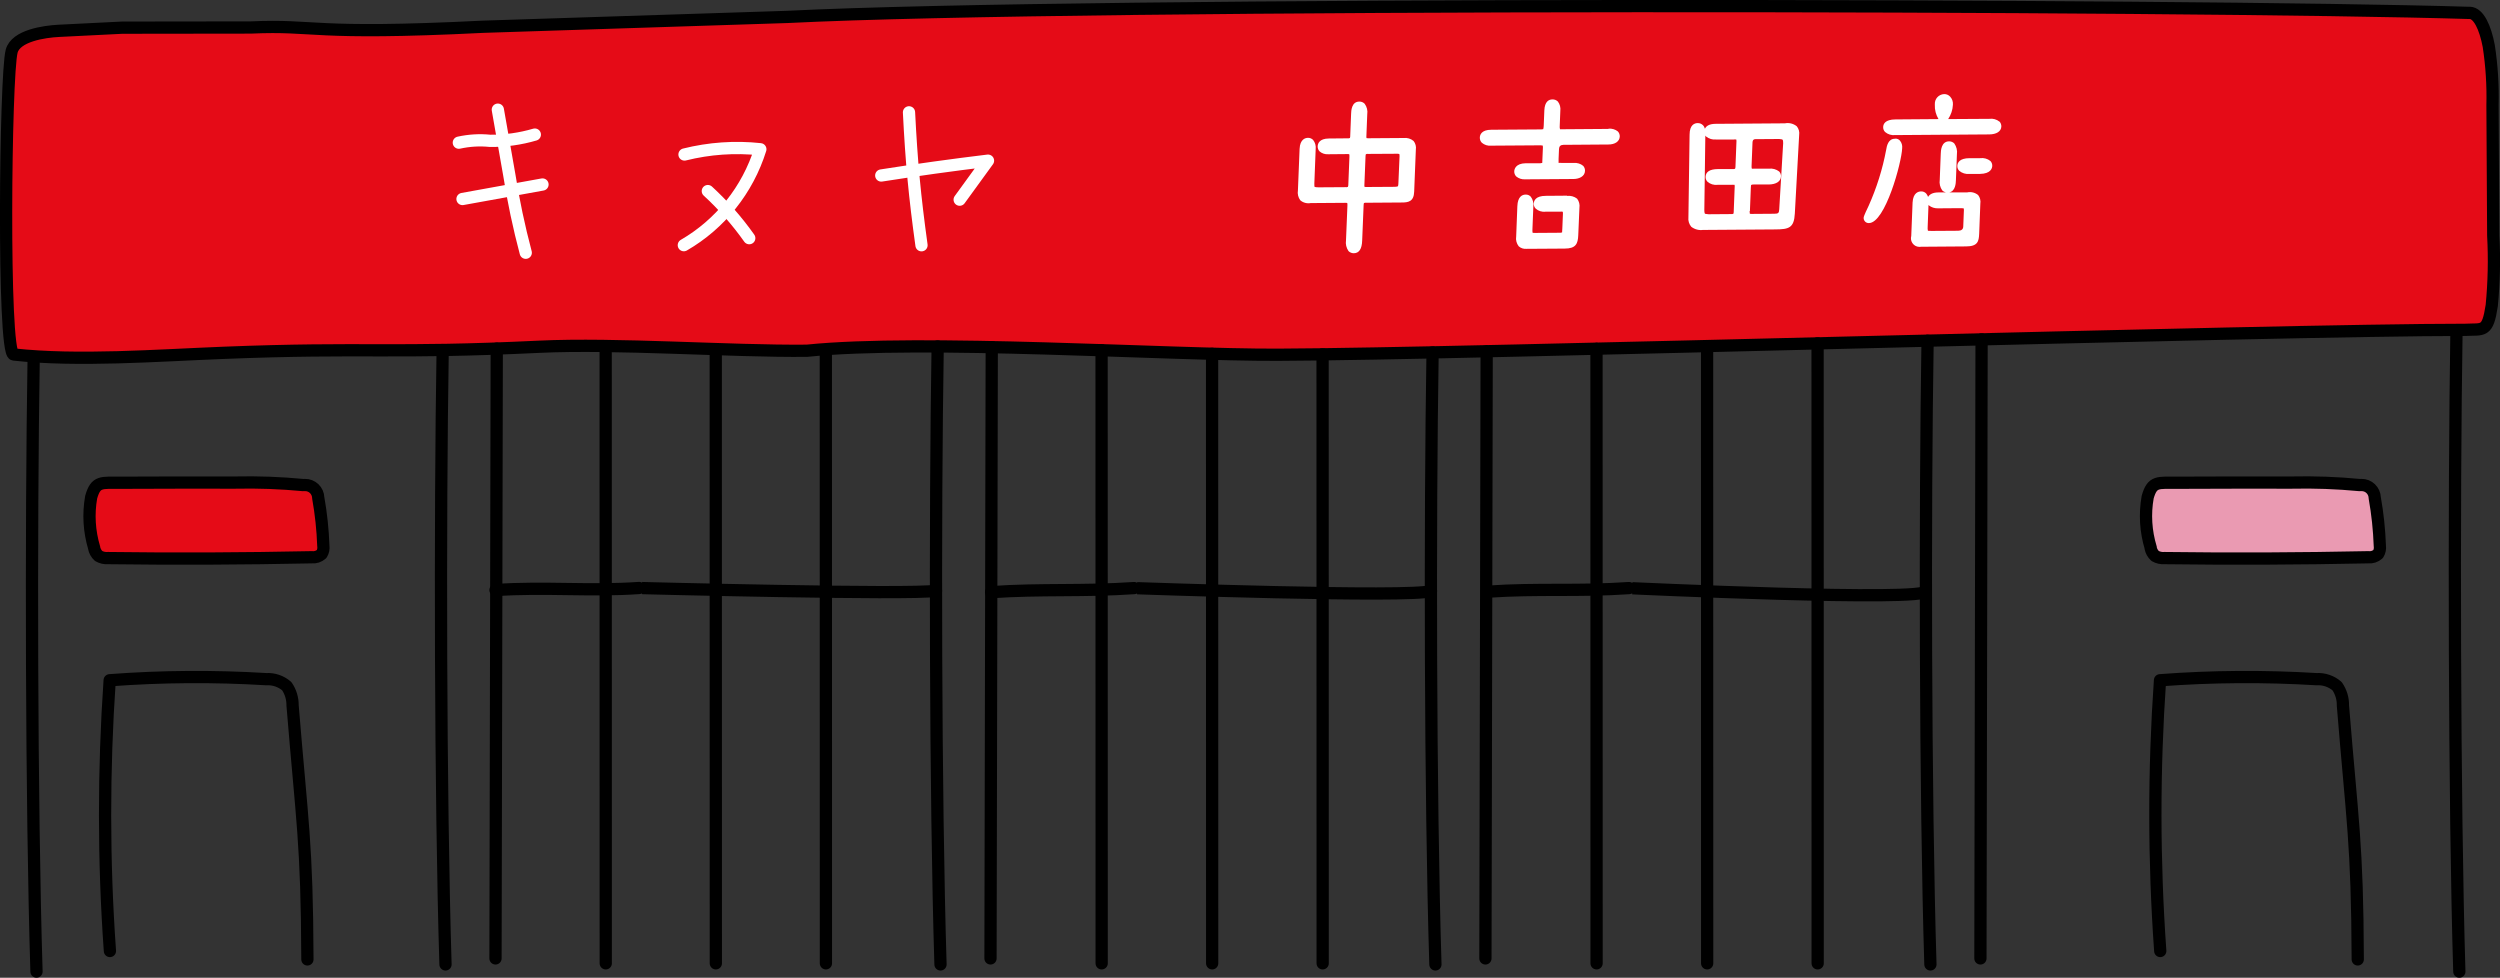 <?xml version="1.0" encoding="UTF-8"?><svg id="_レイヤー_2" xmlns="http://www.w3.org/2000/svg" viewBox="0 0 300 117.33"><rect x="0" y="0" width="300" height="117.33" fill="#333333" stroke="none"/><defs><style>.cls-1{stroke:#fff;}.cls-1,.cls-2{fill:none;}.cls-1,.cls-2,.cls-3,.cls-4,.cls-5{stroke-linecap:round;stroke-linejoin:round;stroke-width:1.47px;}.cls-2,.cls-3,.cls-4,.cls-5{stroke:#000;}.cls-6{fill:#fff;}.cls-3{fill-rule:evenodd;}.cls-3,.cls-4{fill:#e50b17;}.cls-5{fill:#ea9ab2;}</style></defs><g id="_レイヤー_1-2"><g id="_グループ_4406"><g id="_グループ_4405"><path id="_パス_6127" class="cls-2" d="m4.04,42.94c-.33,20.2-.28,53.49.34,73.65"/><path id="_パス_6127-2" class="cls-2" d="m294.78,39.59c-.33,20.2-.27,56.84.34,77"/><line id="_線_122" class="cls-2" x1="72.68" y1="41.53" x2="72.69" y2="115.6"/><line id="_線_123" class="cls-2" x1="85.89" y1="41.9" x2="85.9" y2="115.6"/><path id="_パス_12105" class="cls-2" d="m59.46,70.81c5.92-.41,11.3.16,17.23-.25-.14,0,32.63.84,35.63.33"/><line id="_線_124" class="cls-2" x1="99.1" y1="41.92" x2="99.11" y2="115.6"/><path id="_パス_6106" class="cls-3" d="m296.37,1.55c-33.43-1.03-166.1-1.31-201.88.48l-36.52,1.18c-20.83,1.04-19.99-.27-27.87.09l-15.44.02-7.6.38c-1.76.09-5.16.58-5.66,2.44-.77,2.89-1.09,36.26.24,36.4,7.77.84,17.05.12,25.16-.2,17.21-.68,20.15.12,37.91-.73,9.19-.44,22.92.57,32.11.48,13.94-1.43,43.37.53,56.51.48,22.69-.08,119.7-2.99,142.5-2.99,2.17-.11,2.68.39,3.18-2.92.27-2.78.33-5.58.18-8.37l-.09-15.67c.06-2.37-.09-4.75-.45-7.1-.42-2.21-1.21-3.95-2.28-3.98Z"/><path id="_パス_6127-3" class="cls-2" d="m53.12,42.01c-.33,20.2-.28,53.56.34,73.72"/><line id="_線_125" class="cls-2" x1="59.61" y1="41.84" x2="59.46" y2="115.01"/><path id="_パス_6127-4" class="cls-2" d="m112.52,41.58c-.33,20.2-.28,53.99.34,74.15"/><line id="_線_126" class="cls-2" x1="119.01" y1="41.66" x2="118.86" y2="115.01"/><line id="_線_127" class="cls-2" x1="132.19" y1="42.03" x2="132.2" y2="115.6"/><line id="_線_128" class="cls-2" x1="145.45" y1="42.46" x2="145.46" y2="115.6"/><path id="_パス_12106" class="cls-2" d="m118.93,71.06c5.92-.41,11.23-.08,17.16-.49-.14,0,33.4,1.19,35.63.35"/><line id="_線_129" class="cls-2" x1="158.71" y1="42.53" x2="158.72" y2="115.6"/><path id="_パス_6127-5" class="cls-2" d="m171.91,42.3c-.33,20.2-.28,53.27.34,73.43"/><line id="_線_130" class="cls-2" x1="178.4" y1="42.16" x2="178.25" y2="115.01"/><line id="_線_131" class="cls-2" x1="191.58" y1="41.86" x2="191.59" y2="115.6"/><line id="_線_132" class="cls-2" x1="204.85" y1="41.54" x2="204.86" y2="115.6"/><path id="_パス_12107" class="cls-2" d="m178.56,71c5.92-.41,11-.02,16.92-.43-.14,0,35.91,1.68,35.63.35"/><line id="_線_133" class="cls-2" x1="218.11" y1="41.21" x2="218.12" y2="115.6"/><path id="_パス_6127-6" class="cls-2" d="m231.31,40.89c-.33,20.2-.28,54.68.34,74.84"/><line id="_線_134" class="cls-2" x1="237.79" y1="40.73" x2="237.65" y2="115.01"/><g id="_グループ_4403"><g id="_グループ_4400"><path id="_パス_6158" class="cls-1" d="m55.06,17.12c1.23-.27,2.49-.35,3.75-.22,1.82.02,3.63-.24,5.37-.75"/><path id="_パス_6159" class="cls-1" d="m55.5,23.88l9.6-1.74"/><path id="_パス_6160" class="cls-1" d="m59.74,13.16l1.37,7.8c.5,3.16,1.16,6.28,1.98,9.37"/></g><g id="_グループ_4401"><path id="_パス_6161" class="cls-1" d="m82.14,18.54c2.97-.74,6.05-.96,9.1-.63-1.52,4.86-4.79,8.97-9.18,11.51"/><path id="_パス_6162" class="cls-1" d="m84.94,22.93c1.85,1.7,3.52,3.6,4.97,5.65"/></g><g id="_グループ_4402"><path id="_パス_6163" class="cls-1" d="m105.75,21.06c4.26-.67,8.53-1.26,12.81-1.78l-3.4,4.68"/><path id="_パス_6164" class="cls-1" d="m109.08,13.48c.3,5.99.68,10.01,1.5,15.95"/></g></g><g id="_グループ_4404"><path id="_パス_12108" class="cls-6" d="m168.45,16.56l-4.22.03h-.01c-.08,0-.16,0-.24-.02-.02-.1-.02-.21-.01-.32l.1-2.53c.07-.45-.04-.9-.31-1.27-.17-.17-.4-.27-.64-.26h0c-.93,0-.98,1.09-.99,1.51l-.1,2.52c0,.11,0,.23-.04.34-.09.04-.19.06-.29.04l-2.22.02c-1.19,0-1.35.65-1.36.93-.01.23.07.45.23.62.29.25.67.37,1.05.34h.03l2.24-.02h.01c.08,0,.16,0,.23.02.02.11.03.22.02.33l-.13,3.24c0,.12,0,.23-.05.34-.09.04-.19.06-.29.04l-3.17.02h-.03c-.42,0-.5-.06-.51-.06s-.04-.07-.03-.39l.16-4.13c.05-.4-.06-.8-.31-1.11-.16-.16-.38-.26-.61-.25h0c-.29,0-.96.14-1.01,1.33l-.2,4.97c-.07.42.03.85.28,1.19.34.3.81.42,1.25.34l4.14-.03h.01c.08,0,.16,0,.24.02.02.11.03.22.02.33l-.17,4.15c-.07.45.04.91.3,1.29.17.17.4.26.63.26h0c.64,0,.98-.52,1.01-1.52l.17-4.15c0-.12.01-.24.04-.35.09-.04.19-.06.29-.04l4.25-.03c.79,0,1.45-.11,1.49-1.3l.2-5.04c.06-.37-.04-.75-.27-1.04-.33-.28-.76-.41-1.2-.36Zm-.5,2.11l-.14,3.27c-.01.36-.06.41-.07.42s-.11.06-.54.06l-3.21.02c-.08,0-.16,0-.25-.02h0c-.02-.1-.02-.21-.01-.32l.13-3.24c0-.12.01-.24.04-.35.09-.04.19-.06.29-.04l3.48-.02h0c.08,0,.17,0,.25.04,0,.01.02.05.02.18h0Z"/><path id="_パス_12109" class="cls-6" d="m188.06,23.48l-2.55.02c-1.24,0-1.44.58-1.46.93-.01.22.07.44.23.6.32.29.76.43,1.19.37h1.82s0-.01,0-.01c.08,0,.16,0,.24.02.02.09.03.18.02.27l-.07,1.69c0,.18-.02.48-.03.52-.11.03-.22.05-.33.04l-2.9.02h-.03c-.2,0-.27-.02-.27-.01-.03-.12-.04-.25-.03-.38l.11-2.8c.05-.41-.06-.83-.31-1.16-.16-.17-.38-.26-.61-.25h-.01c-.35,0-.95.19-.99,1.41l-.14,3.63c-.07.41.05.83.3,1.16.25.23.59.34.93.31h.02l4.56-.03c1.33,0,1.6-.55,1.64-1.61l.14-3.28c.06-.39-.04-.79-.28-1.1-.34-.26-.76-.38-1.18-.33Z"/><path id="_パス_12110" class="cls-6" d="m193.01,15.47l-5.39.04h-.42c-.04-.15-.05-.31-.03-.47l.07-1.74c.05-.39-.05-.79-.29-1.11-.18-.18-.42-.27-.66-.26h0c-.42,0-.93.24-.97,1.34l-.07,1.74c0,.16-.02.33-.06.49-.15.03-.3.04-.45.03l-5.78.04c-1.21,0-1.37.64-1.38.92-.01.24.07.47.24.64.31.26.7.39,1.1.35l5.78-.04h.02c.14,0,.27,0,.41.03.02.14.03.28.01.43l-.05,1.18c0,.14-.02.44-.02.47-.16.04-.33.06-.49.04h-1.49c-1.24.02-1.37.74-1.38.96-.01.23.07.45.23.62.3.25.69.38,1.09.35h.03l5.76-.04c.67,0,1.36-.31,1.38-.97.01-.23-.07-.45-.22-.61-.31-.26-.72-.38-1.12-.35h-1.37s-.06,0-.06,0c-.29,0-.39-.02-.4,0-.01-.16-.01-.32,0-.48l.05-1.19q.02-.49.53-.5l5.39-.04c.81,0,1.34-.37,1.37-.95.01-.23-.07-.45-.23-.62-.31-.25-.71-.36-1.11-.33Z"/><path id="_パス_12111" class="cls-6" d="m214.2,14.8l-8.33.06c-.83,0-1.16.32-1.28.59-.04-.16-.12-.31-.24-.43-.16-.16-.38-.25-.61-.25h-.01c-.37,0-.98.19-.98,1.4l-.14,9.91c-.05.41.08.82.34,1.13.4.31.91.45,1.41.38h.23l8.46-.06c1.62-.01,2.24-.18,2.33-1.91l.52-9.43c.06-.37-.05-.75-.29-1.04-.4-.32-.92-.45-1.42-.35Zm-4.21,10.53l.11-2.81c0-.27.04-.33.05-.33.09-.04.19-.06.28-.05h1.81c.9-.01,1.46-.37,1.48-.97.01-.22-.07-.43-.22-.59-.35-.27-.79-.39-1.22-.34h-1.82c-.2.03-.24-.02-.25-.02-.02-.11-.03-.22-.02-.32l.11-2.8q.01-.4.33-.4l2.86-.02c.26.02.38.04.43.1s.06.27.06.41l-.47,7.91c-.03.45-.09.55-.59.55l-2.69.02c-.08,0-.17,0-.25-.02h0c-.02-.1-.03-.21-.03-.31h0Zm-5.34-9.05s.06.08.09.11c.33.26.75.39,1.16.35h2.21s.02-.01.02-.01c.08,0,.16,0,.23.02.02.11.02.22.01.34l-.11,2.8c0,.12,0,.24-.05.36-.09.04-.19.05-.29.04h-1.79c-.95.01-1.44.33-1.46.92-.01.22.07.44.23.6.33.29.77.42,1.2.37h1.8s.01-.01.01-.01c.17,0,.23.02.24.01.02.11.02.22.01.32l-.11,2.81c0,.11,0,.23-.04.34-.09.04-.19.05-.29.04l-2.69.02c-.38-.03-.43-.06-.44-.07s-.07-.11-.07-.44l.12-8.91Z"/><path id="_パス_12112" class="cls-6" d="m227.38,16.65c-.81,0-.97.9-1.04,1.33-.43,2.31-1.14,4.56-2.1,6.71-.59,1.23-.59,1.34-.6,1.42-.02.18.05.35.17.48.12.12.29.19.46.18,1.96-.01,3.93-7.28,3.99-8.98.04-.33-.05-.65-.26-.91-.15-.18-.38-.27-.61-.24Z"/><path id="_パス_12113" class="cls-6" d="m237.61,18.98h-1.25c-1.26,0-1.47.58-1.48.92-.01.22.07.44.23.6.34.28.78.42,1.22.37h1.26c1.3-.02,1.47-.68,1.48-.96.01-.22-.07-.43-.22-.59-.35-.28-.79-.4-1.23-.34Z"/><path id="_パス_12114" class="cls-6" d="m239.94,14.6c-.34-.28-.78-.4-1.22-.34l-4.94.03c.34-.51.54-1.1.57-1.72h0c.03-.36-.09-.71-.33-.97-.19-.21-.45-.32-.73-.31-.64.03-1.14.57-1.11,1.21,0,.02,0,.04,0,.06-.03.61.13,1.21.44,1.73l-5.16.04c-1.26,0-1.47.57-1.48.91-.01.22.07.44.23.6.34.29.78.42,1.22.37h0l11.25-.08c.9,0,1.45-.36,1.48-.94.01-.22-.07-.44-.22-.61Z"/><path id="_パス_12115" class="cls-6" d="m236.09,23.09h-2.19c.76-.14.8-1.13.81-1.48l.12-3.1c.07-.45-.05-.91-.31-1.29-.16-.17-.39-.26-.62-.26h0c-.96,0-1,1.14-1.01,1.51l-.12,3.1c-.07.45.04.91.3,1.28.12.12.27.2.44.24h-.89c-.76,0-1.1.28-1.25.54-.05-.15-.13-.29-.23-.41-.16-.17-.38-.26-.61-.25h-.01c-.28,0-.95.14-1.01,1.33l-.16,4.02c-.15.55.17,1.12.72,1.27.16.04.32.05.49.02h.05l5.31-.04c1.41,0,1.54-.61,1.58-1.51l.14-3.61c.06-.37-.03-.74-.26-1.04-.36-.3-.83-.42-1.29-.33Zm-4.77,4.15l.1-2.65s.03.04.05.06c.31.24.69.36,1.09.35l2.65-.02h.02c.14,0,.28,0,.42.03.02.13.03.27.01.4l-.07,1.78q-.02.49-.61.5l-3.07.02c-.19,0-.38,0-.56-.02-.04-.15-.04-.3-.03-.45h0Z"/></g><path id="_パス_12116" class="cls-2" d="m259.23,114.12c-.77-10.82-.78-21.67-.03-32.49,6.25-.47,12.53-.51,18.79-.13.9-.05,1.78.25,2.46.84.47.68.72,1.49.7,2.32,1.13,13.96,1.73,16.46,1.78,30.47"/></g><path id="_パス_12117" class="cls-5" d="m258.07,65.73c.07.38.26.73.55.99.33.19.72.28,1.1.25,8.15.11,16.31.07,24.46-.1.44.05.87-.09,1.2-.39.18-.29.25-.64.2-.98-.07-1.93-.27-3.85-.61-5.75-.02-.88-.74-1.57-1.61-1.55-.06,0-.12,0-.18.01-2.72-.26-5.45-.36-8.17-.3-4.59,0-9.18-.01-13.78.02-2.27.02-2.95-.25-3.51,1.73-.36,2.03-.23,4.11.37,6.08Z"/><path id="_パス_12118" class="cls-2" d="m13.19,114.12c-.77-10.82-.77-21.67-.03-32.49,6.25-.47,12.53-.51,18.79-.13.9-.05,1.78.25,2.46.84.47.68.71,1.49.7,2.32,1.14,13.96,1.73,16.46,1.78,30.47"/><path id="_パス_12119" class="cls-4" d="m11.29,65.73c.07.38.26.73.55.99.33.19.72.28,1.1.25,8.15.11,16.31.07,24.46-.1.44.05.87-.09,1.2-.39.18-.29.25-.64.2-.98-.07-1.93-.27-3.85-.61-5.75-.02-.88-.74-1.57-1.61-1.55-.06,0-.12,0-.18.01-2.72-.26-5.45-.36-8.17-.3-4.59,0-9.18-.01-13.78.02-2.27.02-2.95-.25-3.51,1.73-.36,2.03-.23,4.11.36,6.08Z"/></g></g></svg>